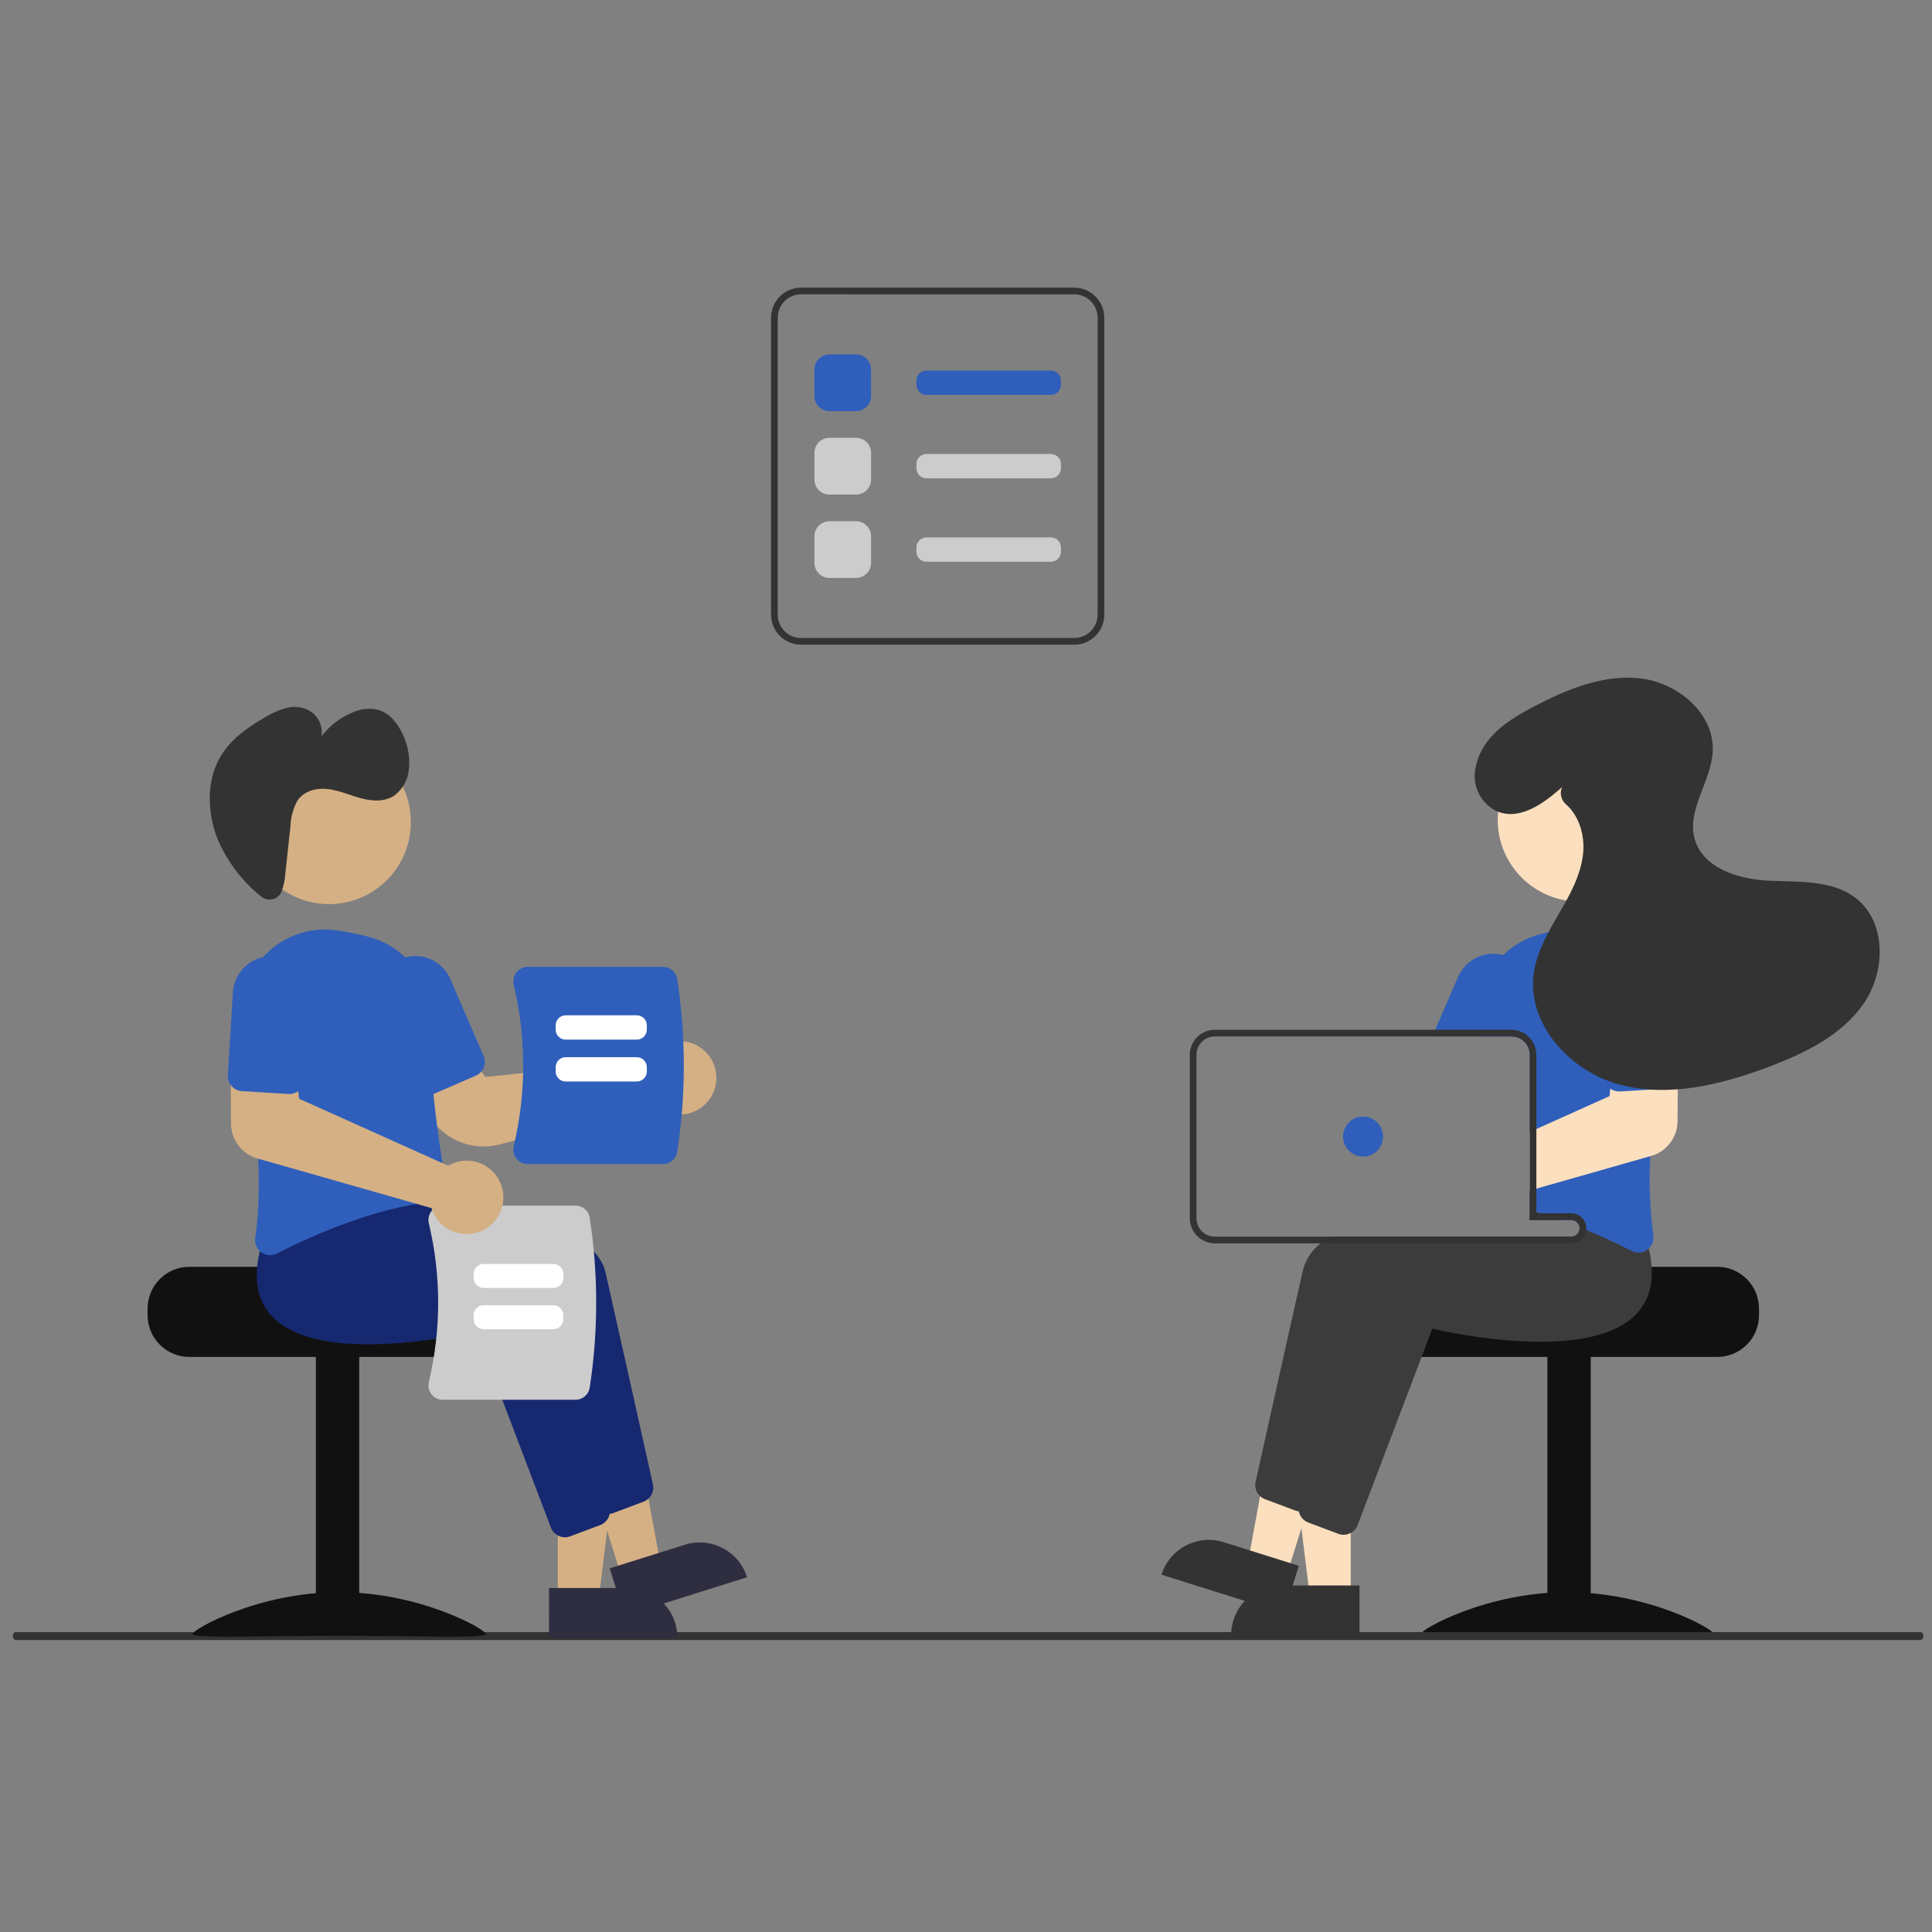 <svg width="450" height="450" viewBox="0 0 450 450" fill="none" xmlns="http://www.w3.org/2000/svg">
<rect x="0" y="0" width="450" height="450" fill="#808080" stroke="none"/>
<g clip-path="url(#clip0_6_760)">
<path d="M400.003 295.064H362.74C362.74 296.137 324.338 297.007 324.338 297.007C323.735 297.462 323.185 297.985 322.7 298.565C321.241 300.307 320.444 302.509 320.449 304.782V306.34C320.45 308.916 321.473 311.387 323.292 313.208C325.111 315.03 327.578 316.054 330.151 316.055H400.003C402.576 316.052 405.042 315.028 406.861 313.207C408.679 311.385 409.702 308.916 409.705 306.34V304.782C409.702 302.206 408.679 299.736 406.86 297.915C405.042 296.093 402.576 295.068 400.003 295.064Z" fill="#111111"/>
<path d="M370.506 315.666H360.416V380.952H370.506V315.666Z" fill="#111111"/>
<path d="M399.222 380.596C399.222 381.687 383.933 381.019 365.073 381.019C346.213 381.019 330.925 381.686 330.925 380.596C330.925 379.505 346.213 370.847 365.073 370.847C383.933 370.847 399.222 379.504 399.222 380.596Z" fill="#111111"/>
<path d="M314.617 372.009H305.101L300.574 335.257H314.618L314.617 372.009Z" fill="#FBDFBE"/>
<path d="M298.306 369.286H316.656V380.857H286.756C286.756 377.789 287.972 374.847 290.138 372.677C292.304 370.507 295.242 369.287 298.306 369.286Z" fill="#333333"/>
<path d="M299.763 366.691L290.686 363.838L297.352 327.414L310.751 331.625L299.763 366.691Z" fill="#FBDFBE"/>
<path d="M285.013 359.204L302.52 364.706L299.06 375.746L270.528 366.78C271.445 363.851 273.487 361.408 276.204 359.988C278.92 358.567 282.089 358.285 285.013 359.204Z" fill="#333333"/>
<path d="M374.519 288.695C374.299 286.845 373.904 285.019 373.339 283.243L371.561 281.005L366.936 275.191L366.735 275.199C366.392 275.214 364.972 275.292 362.776 275.463H362.752C361.395 275.575 359.733 275.712 357.848 275.891C357.351 275.945 356.831 275.992 356.292 276.046V284.16H365.993C366.465 284.161 366.92 284.333 367.274 284.645C367.628 284.957 367.857 285.386 367.918 285.855C367.926 285.94 367.933 286.018 367.933 286.104C367.933 286.619 367.729 287.113 367.365 287.477C367.001 287.841 366.508 288.046 365.993 288.047H309.65C308.932 288.525 308.243 289.045 307.586 289.604C305.601 291.143 304.171 293.288 303.511 295.713C300.22 310.2 294.221 337.215 292.451 345.151C292.323 345.749 292.352 346.37 292.536 346.953C292.719 347.536 293.051 348.062 293.499 348.478C293.829 348.786 294.217 349.027 294.64 349.185L301.64 351.812C301.927 351.919 302.225 351.989 302.529 352.023C302.568 352.023 302.599 352.03 302.64 352.03C302.714 352.037 302.788 352.04 302.862 352.038C303.57 352.035 304.261 351.819 304.844 351.416C305.427 351.014 305.875 350.445 306.13 349.784L311.657 335.266L320.167 312.879L323.535 304.027C327.438 304.943 360.19 312.203 371.157 300.506C372.239 299.354 373.092 298.006 373.671 296.535C374.596 294.032 374.887 291.339 374.519 288.695Z" fill="#3C3C3C"/>
<path d="M384.019 290.809C383.849 290.117 383.655 289.403 383.429 288.68L377.026 280.627L376.823 280.635C376.419 280.658 374.502 280.76 371.561 281C368.228 281.28 363.561 281.731 358.32 282.438C358.165 282.453 358.002 282.477 357.847 282.5C357.335 282.57 356.815 282.64 356.291 282.722V284.161H365.992C366.464 284.162 366.919 284.334 367.273 284.646C367.627 284.957 367.856 285.388 367.917 285.856C367.925 285.941 367.932 286.019 367.932 286.105C367.932 286.62 367.728 287.114 367.364 287.478C367 287.843 366.507 288.047 365.992 288.048H331.703C330.206 288.537 328.762 289.049 327.38 289.605C320.131 292.481 314.706 296.25 313.596 301.155C313.223 302.803 312.812 304.613 312.373 306.541C310.759 313.707 308.796 322.481 307.018 330.456V330.464C306.653 332.111 306.288 333.713 305.939 335.267C304.457 341.951 303.199 347.618 302.531 350.594C302.516 350.68 302.5 350.757 302.485 350.843V350.859C302.409 351.461 302.485 352.074 302.707 352.639L302.715 352.647V352.655C302.928 353.196 303.275 353.674 303.723 354.045C304.023 354.293 304.361 354.49 304.723 354.628L311.723 357.255C312.115 357.401 312.528 357.476 312.946 357.478C313.528 357.479 314.102 357.332 314.612 357.051C315.346 356.653 315.913 356.005 316.211 355.225L331.283 315.614L333.617 309.466C337.52 310.383 370.272 317.635 381.239 305.946C383.405 303.598 384.641 300.539 384.716 297.343C384.796 295.143 384.561 292.943 384.019 290.809Z" fill="#3C3C3C"/>
<path d="M383.157 222.245C383.033 222.097 382.9 221.95 382.761 221.81C380.694 219.634 378.141 217.979 375.312 216.981C372.483 215.982 369.459 215.669 366.486 216.066C363.892 216.407 361.324 216.913 358.795 217.581C355.528 218.423 352.538 220.102 350.118 222.455C348.233 224.285 346.748 226.488 345.758 228.923C344.768 231.358 344.295 233.972 344.367 236.6C344.398 237.665 344.406 238.753 344.39 239.857C344.39 240.37 344.382 240.891 344.375 241.415H352.027C352.359 241.412 352.69 241.449 353.012 241.526C353.946 241.749 354.778 242.281 355.374 243.035C355.969 243.789 356.294 244.722 356.296 245.684V281.836C356.816 281.984 357.336 282.131 357.851 282.286C358.015 282.341 358.169 282.388 358.325 282.434C358.503 282.489 358.681 282.546 358.852 282.598C360.428 283.087 361.967 283.607 363.47 284.156H366C366.472 284.156 366.927 284.328 367.281 284.64C367.635 284.952 367.864 285.382 367.925 285.85C368.452 286.06 368.965 286.27 369.469 286.48C371.262 287.227 372.961 287.972 374.521 288.695C376.625 289.659 378.495 290.576 380.062 291.377C380.555 291.628 381.1 291.761 381.653 291.765C382.38 291.763 383.086 291.529 383.671 291.097C383.792 291.008 383.909 290.912 384.02 290.81C384.435 290.42 384.749 289.935 384.935 289.396C385.12 288.857 385.171 288.281 385.083 287.717C384.282 281.612 384.048 275.446 384.385 269.297C384.607 264.129 385.068 258.828 385.673 253.706C385.999 250.931 386.363 248.212 386.745 245.593C387.11 243.09 387.498 240.688 387.878 238.419C388.377 235.541 388.211 232.587 387.392 229.783C386.574 226.979 385.125 224.401 383.157 222.245Z" fill="#2F5FBB"/>
<path d="M351.343 222.881C350.947 222.71 350.538 222.567 350.121 222.454C348.053 221.896 345.853 222.102 343.924 223.033C341.995 223.965 340.464 225.561 339.612 227.529L334.279 239.855L333.612 241.413H352.03C352.362 241.41 352.693 241.447 353.016 241.524L353.637 240.086L355.996 234.634C356.933 232.458 356.97 229.997 356.098 227.794C355.225 225.59 353.515 223.823 351.343 222.881Z" fill="#2F5FBB"/>
<path d="M367.902 209.998C378.43 209.998 386.965 201.451 386.965 190.909C386.965 180.366 378.43 171.82 367.902 171.82C357.375 171.82 348.84 180.366 348.84 190.909C348.84 201.451 357.375 209.998 367.902 209.998Z" fill="#FBDFBE"/>
<path d="M386.743 245.588L375.862 245.883L375.07 253.538L374.891 255.311L357.848 262.974L356.292 263.674V277.299L357.848 276.854L362.753 275.456H362.777L384.383 269.293L384.631 269.222C386.377 268.718 387.914 267.662 389.013 266.213C390.112 264.764 390.715 262.999 390.732 261.179L390.787 252.14L390.833 245.479L386.743 245.588Z" fill="#FBDFBE"/>
<path d="M390.281 230.452C390.209 229.28 389.908 228.134 389.393 227.079C388.879 226.024 388.163 225.081 387.284 224.303C386.406 223.525 385.384 222.929 384.275 222.547C383.167 222.165 381.994 222.005 380.824 222.077C378.461 222.223 376.252 223.302 374.684 225.078C373.907 225.957 373.311 226.981 372.93 228.091C372.549 229.201 372.389 230.376 372.461 231.548L373.649 250.947C373.681 251.457 373.825 251.955 374.07 252.403C374.316 252.852 374.657 253.241 375.069 253.543C375.725 254.032 376.534 254.272 377.35 254.219L385.67 253.706L388.192 253.551C388.652 253.528 389.102 253.412 389.515 253.21C389.928 253.009 390.297 252.725 390.598 252.377C390.664 252.303 390.726 252.225 390.783 252.143C391.277 251.482 391.519 250.666 391.467 249.842L390.281 230.452Z" fill="#2F5FBB"/>
<path d="M358.849 282.602H357.849V282.501C357.337 282.571 356.817 282.641 356.293 282.724V284.161H363.464C361.961 283.614 360.422 283.094 358.849 282.602ZM358.849 282.602H357.849V282.501C357.337 282.571 356.817 282.641 356.293 282.724V284.161H363.464C361.961 283.614 360.422 283.094 358.849 282.602ZM365.997 282.602H357.848V245.681C357.845 244.417 357.432 243.188 356.672 242.179C355.912 241.17 354.846 240.435 353.633 240.085C353.112 239.928 352.571 239.849 352.027 239.851H282.952C281.409 239.853 279.929 240.468 278.838 241.561C277.747 242.654 277.133 244.135 277.131 245.681V283.764C277.131 285.31 277.745 286.792 278.836 287.885C279.928 288.979 281.408 289.593 282.952 289.593H365.998C366.857 289.592 367.686 289.273 368.326 288.699C368.966 288.124 369.372 287.333 369.467 286.478C369.482 286.351 369.49 286.224 369.49 286.097C369.489 285.17 369.12 284.281 368.465 283.626C367.811 282.97 366.923 282.601 365.998 282.6L365.997 282.602ZM367.937 286.099C367.936 286.615 367.732 287.108 367.368 287.473C367.004 287.837 366.511 288.042 365.997 288.042H282.952C281.82 288.041 280.735 287.591 279.934 286.789C279.134 285.988 278.684 284.901 278.683 283.767V245.681C278.684 244.547 279.134 243.46 279.934 242.659C280.735 241.857 281.82 241.406 282.952 241.406H352.027C352.358 241.403 352.689 241.44 353.012 241.517C353.946 241.74 354.778 242.272 355.373 243.026C355.969 243.781 356.294 244.714 356.296 245.675V284.157H365.997C366.468 284.157 366.923 284.328 367.278 284.639C367.632 284.95 367.862 285.38 367.923 285.848C367.93 285.937 367.937 286.014 367.937 286.099ZM358.849 282.602H357.848V282.501C357.335 282.571 356.817 282.641 356.293 282.724V284.161H363.464C361.961 283.614 360.422 283.094 358.849 282.602Z" fill="#333333"/>
<path d="M317.487 269.392C320.059 269.392 322.143 267.304 322.143 264.728C322.143 262.153 320.059 260.065 317.487 260.065C314.915 260.065 312.83 262.153 312.83 264.728C312.83 267.304 314.915 269.392 317.487 269.392Z" fill="#2F5FBB"/>
<path d="M363.833 183.337C359.406 187.298 353.469 191.55 348.048 188.648C346.343 187.665 345.001 186.156 344.224 184.346C343.446 182.537 343.275 180.524 343.734 178.608C345.23 171.495 351.37 167.652 357.316 164.545C365.046 160.506 373.574 156.979 382.23 158.034C390.886 159.089 399.341 166.245 398.932 174.966C398.599 181.976 392.884 188.522 394.696 195.305C396.518 202.131 404.792 204.775 411.839 205.122C418.886 205.469 426.644 204.867 432.236 209.179C439.368 214.679 439.253 226.178 434.176 233.621C429.098 241.063 420.525 245.252 412.103 248.436C400.946 252.654 388.682 255.702 377.165 252.6C365.647 249.498 355.565 238.434 357.255 226.612C357.968 221.618 360.588 217.135 363.123 212.774C365.659 208.412 368.202 203.865 368.733 198.849C369.178 194.668 367.85 190.059 364.771 187.36C364.214 186.891 363.819 186.258 363.644 185.55C363.469 184.843 363.522 184.098 363.796 183.423L363.833 183.337Z" fill="#333333"/>
<path d="M3.682 382H447.316C447.693 382 447.999 381.586 447.999 381.074C447.999 380.562 447.693 380.149 447.316 380.149H3.682C3.305 380.149 2.999 380.562 2.999 381.074C2.999 381.586 3.305 382 3.682 382Z" fill="#333333"/>
<path d="M34.379 304.781V306.339C34.381 308.915 35.404 311.384 37.223 313.205C39.042 315.027 41.508 316.051 44.08 316.053H113.931C116.504 316.052 118.97 315.028 120.79 313.207C122.609 311.385 123.631 308.915 123.632 306.339V304.781C123.637 302.508 122.84 300.306 121.381 298.563C120.896 297.984 120.346 297.461 119.743 297.006C119.743 297.006 81.341 296.136 81.341 295.063H44.08C41.508 295.067 39.042 296.092 37.223 297.913C35.404 299.735 34.382 302.205 34.379 304.781Z" fill="#111111"/>
<path d="M73.577 380.951H83.667L83.667 315.665H73.577V380.951Z" fill="#111111"/>
<path d="M44.86 380.596C44.86 381.687 60.149 381.019 79.009 381.019C97.869 381.019 113.158 381.686 113.158 380.596C113.158 379.505 97.869 370.847 79.009 370.847C60.149 370.847 44.86 379.504 44.86 380.596Z" fill="#111111"/>
<path d="M129.919 372.6H139.434L143.961 335.848H129.918L129.919 372.6Z" fill="#D5B084"/>
<path d="M157.783 381.449L127.878 381.451L127.877 369.879L146.227 369.878C149.292 369.878 152.231 371.097 154.398 373.267C156.566 375.437 157.783 378.38 157.783 381.449Z" fill="#2F2E41"/>
<path d="M144.773 367.283L153.851 364.43L147.185 328.006L133.786 332.217L144.773 367.283Z" fill="#D5B084"/>
<path d="M174.006 367.372L145.472 376.339L142.012 365.298L159.52 359.796C162.444 358.877 165.613 359.159 168.33 360.58C171.046 362 173.088 364.444 174.006 367.372Z" fill="#2F2E41"/>
<path d="M138.407 350.367L121 304.614C117.094 305.532 84.347 312.789 73.378 301.095C69.619 297.089 68.886 291.28 71.199 283.834L77.6 275.778L77.799 275.789C80.219 275.917 137.122 279.111 141.021 296.299C144.31 310.789 150.317 337.802 152.079 345.742C152.258 346.564 152.135 347.423 151.734 348.163C151.333 348.902 150.68 349.473 149.894 349.771L142.894 352.399C142.504 352.546 142.09 352.621 141.672 352.621C140.964 352.621 140.272 352.406 139.688 352.004C139.104 351.602 138.656 351.032 138.402 350.369L138.407 350.367Z" fill="#162870"/>
<path d="M128.318 355.807L110.911 310.054C107.006 310.972 74.258 318.229 63.289 306.535C59.53 302.529 58.797 296.72 61.11 289.274L67.511 281.218L67.71 281.229C70.13 281.357 127.033 284.551 130.932 301.739C134.221 316.229 140.228 343.241 141.99 351.181C142.169 352.004 142.047 352.863 141.646 353.602C141.245 354.342 140.592 354.913 139.806 355.21L132.806 357.838C132.415 357.986 132.001 358.061 131.583 358.061C130.875 358.061 130.183 357.846 129.599 357.444C129.015 357.042 128.567 356.472 128.313 355.809L128.318 355.807Z" fill="#162870"/>
<path d="M112.661 267.037C110.081 267.036 107.546 266.365 105.303 265.088C103.06 263.811 101.187 261.973 99.867 259.754L94.339 250.376L107.478 243.185L113.057 250.846L150.911 246.852C151.095 246.519 151.302 246.198 151.531 245.893C152.258 244.936 153.177 244.143 154.23 243.565C155.283 242.988 156.446 242.638 157.642 242.541C158.844 242.437 160.053 242.592 161.19 242.995C162.327 243.398 163.365 244.04 164.233 244.877C165.805 246.387 166.741 248.442 166.85 250.62C166.959 252.799 166.232 254.936 164.819 256.596C163.406 258.256 161.413 259.312 159.247 259.548C157.082 259.785 154.908 259.183 153.171 257.868C152.949 257.698 152.736 257.516 152.532 257.324L116.276 266.581C115.094 266.883 113.88 267.037 112.661 267.037Z" fill="#D5B084"/>
<path d="M60.86 291.689C60.336 291.311 59.927 290.795 59.678 290.199C59.429 289.602 59.349 288.948 59.449 288.309C61.609 274.053 59.123 253.631 56.659 239.009C56.154 236.042 56.351 232.999 57.232 230.122C58.114 227.245 59.656 224.614 61.735 222.442C63.814 220.269 66.373 218.614 69.205 217.609C72.038 216.604 75.066 216.278 78.048 216.656C80.642 216.999 83.211 217.506 85.741 218.174C89.944 219.234 93.661 221.694 96.282 225.15C98.903 228.606 100.272 232.853 100.163 237.191C99.794 251.301 102.655 268.902 103.903 275.819C103.988 276.294 103.975 276.782 103.864 277.251C103.752 277.72 103.546 278.162 103.257 278.548C102.973 278.929 102.614 279.246 102.201 279.48C101.789 279.714 101.332 279.859 100.86 279.906C87.039 281.318 72.134 288.069 64.48 291.965C63.988 292.22 63.443 292.353 62.889 292.355C62.159 292.354 61.449 292.121 60.86 291.689Z" fill="#2F5FBB"/>
<path d="M98.172 254.918C97.745 254.75 97.355 254.499 97.026 254.179C96.696 253.859 96.433 253.477 96.252 253.054L88.544 235.224C88.069 234.145 87.811 232.983 87.786 231.804C87.761 230.625 87.969 229.453 88.399 228.355C88.828 227.257 89.471 226.254 90.288 225.406C91.106 224.558 92.084 223.88 93.165 223.411C94.245 222.943 95.408 222.694 96.585 222.677C97.763 222.661 98.932 222.878 100.025 223.316C101.119 223.754 102.115 224.404 102.956 225.229C103.797 226.055 104.467 227.038 104.927 228.124L112.632 245.95C112.999 246.801 113.013 247.764 112.673 248.626C112.332 249.488 111.664 250.179 110.814 250.549L100.843 254.871C100.423 255.055 99.97 255.154 99.511 255.161C99.052 255.168 98.596 255.084 98.17 254.914L98.172 254.918Z" fill="#2F5FBB"/>
<path d="M76.633 210.588C87.161 210.588 95.695 202.042 95.695 191.499C95.695 180.957 87.161 172.411 76.633 172.411C66.106 172.411 57.571 180.957 57.571 191.499C57.571 202.042 66.106 210.588 76.633 210.588Z" fill="#D5B084"/>
<path d="M65.109 208.459C64.839 208.771 64.509 209.026 64.139 209.208C63.769 209.39 63.366 209.496 62.954 209.52C62.542 209.544 62.13 209.484 61.742 209.346C61.353 209.207 60.996 208.992 60.692 208.712C56.442 205.267 53.07 200.858 50.857 195.85C48.379 189.935 48.016 182.721 50.836 177.172C53.22 172.484 57.502 169.501 61.772 167.062C63.41 166.028 65.205 165.268 67.087 164.812C68.038 164.596 69.023 164.581 69.98 164.77C70.937 164.958 71.844 165.345 72.642 165.906C73.489 166.551 74.144 167.414 74.537 168.404C74.931 169.393 75.048 170.472 74.876 171.523C76.83 168.944 79.465 166.964 82.483 165.805C84.335 165.007 86.404 164.868 88.346 165.412C91.09 166.329 93.123 169.104 94.251 172.088C95.165 174.37 95.5 176.844 95.226 179.288C95.106 180.455 94.751 181.585 94.181 182.61C93.612 183.636 92.84 184.534 91.912 185.251C89.674 186.797 86.79 186.64 84.188 185.956C81.586 185.272 79.059 184.111 76.41 183.788C73.761 183.464 70.827 184.166 69.249 186.531C68.257 188.362 67.709 190.401 67.649 192.483L66.47 203.363C66.387 204.919 66.052 206.452 65.479 207.901C65.381 208.103 65.257 208.29 65.109 208.459Z" fill="#333333"/>
<path d="M134.062 326.033H103.117C102.615 326.035 102.12 325.922 101.669 325.703C101.217 325.484 100.822 325.164 100.512 324.769C100.196 324.368 99.975 323.901 99.866 323.402C99.758 322.903 99.764 322.385 99.886 321.889C102.781 309.747 102.781 297.092 99.886 284.949C99.764 284.453 99.758 283.936 99.867 283.437C99.975 282.938 100.196 282.47 100.512 282.069C100.822 281.674 101.217 281.355 101.669 281.136C102.12 280.917 102.615 280.804 103.117 280.805H134.062C134.853 280.807 135.618 281.089 136.22 281.603C136.823 282.116 137.223 282.827 137.351 283.608C139.37 296.737 139.37 310.098 137.351 323.227C137.224 324.009 136.824 324.72 136.221 325.234C135.619 325.748 134.854 326.031 134.062 326.033Z" fill="#CCCCCC"/>
<path d="M110.311 297.651V296.74C110.311 296.12 110.557 295.526 110.994 295.088C111.432 294.649 112.026 294.403 112.644 294.403H128.883C129.502 294.403 130.096 294.649 130.533 295.088C130.971 295.526 131.217 296.12 131.217 296.74V297.651C131.217 298.271 130.971 298.865 130.533 299.303C130.096 299.741 129.502 299.988 128.883 299.988H112.64C112.022 299.986 111.43 299.74 110.993 299.302C110.556 298.864 110.311 298.27 110.311 297.651Z" fill="white"/>
<path d="M110.311 307.247V306.34C110.311 305.72 110.557 305.126 110.995 304.688C111.432 304.249 112.026 304.003 112.644 304.003H128.883C129.502 304.003 130.096 304.249 130.533 304.688C130.971 305.126 131.217 305.72 131.217 306.34V307.251C131.217 307.871 130.971 308.465 130.533 308.903C130.096 309.342 129.502 309.588 128.883 309.588H112.64C112.021 309.588 111.428 309.342 110.99 308.903C110.552 308.465 110.307 307.871 110.307 307.251L110.311 307.247Z" fill="white"/>
<path d="M120.293 269.871C119.972 269.464 119.747 268.989 119.637 268.481C119.527 267.974 119.534 267.448 119.657 266.944C122.599 254.603 122.599 241.741 119.657 229.4C119.534 228.896 119.527 228.37 119.637 227.863C119.748 227.356 119.972 226.88 120.293 226.473C120.608 226.071 121.01 225.747 121.469 225.525C121.927 225.302 122.431 225.187 122.94 225.189H154.395C155.198 225.19 155.975 225.477 156.587 225.999C157.199 226.521 157.607 227.243 157.737 228.037C159.789 241.382 159.789 254.962 157.737 268.307C157.607 269.101 157.199 269.823 156.587 270.345C155.975 270.867 155.198 271.154 154.395 271.155H122.94C122.431 271.157 121.927 271.042 121.469 270.819C121.01 270.597 120.608 270.273 120.293 269.871Z" fill="#2F5FBB"/>
<path d="M148.324 242.15H131.755C131.137 242.15 130.543 241.904 130.106 241.466C129.668 241.028 129.422 240.433 129.422 239.814V238.823C129.422 238.204 129.668 237.609 130.106 237.171C130.543 236.733 131.137 236.487 131.755 236.487H148.324C148.943 236.487 149.537 236.733 149.974 237.171C150.412 237.609 150.658 238.204 150.658 238.823V239.814C150.658 240.433 150.412 241.028 149.974 241.466C149.537 241.904 148.943 242.15 148.324 242.15Z" fill="white"/>
<path d="M148.324 251.903H131.755C131.137 251.903 130.543 251.657 130.106 251.218C129.668 250.78 129.422 250.186 129.422 249.566V248.576C129.422 247.956 129.668 247.362 130.106 246.924C130.543 246.485 131.137 246.239 131.755 246.239H148.324C148.943 246.239 149.537 246.485 149.974 246.924C150.412 247.362 150.658 247.956 150.658 248.576V249.566C150.658 250.186 150.412 250.78 149.974 251.218C149.537 251.657 148.943 251.903 148.324 251.903Z" fill="white"/>
<path d="M105.862 286.968C104.729 286.572 103.692 285.941 102.818 285.117C101.945 284.292 101.254 283.293 100.791 282.184C100.684 281.925 100.591 281.661 100.512 281.392L59.909 269.811C58.164 269.306 56.628 268.252 55.529 266.804C54.43 265.355 53.826 263.591 53.808 261.772L53.709 246.071L68.677 246.472L69.652 255.903L104.377 271.515C104.704 271.319 105.044 271.147 105.395 270.998C106.674 270.461 108.064 270.243 109.446 270.365C110.828 270.486 112.16 270.942 113.326 271.694C114.493 272.446 115.459 273.471 116.141 274.681C116.823 275.89 117.201 277.248 117.242 278.636C117.283 280.025 116.986 281.402 116.377 282.65C115.767 283.898 114.863 284.978 113.743 285.798C112.623 286.618 111.321 287.152 109.949 287.355C108.576 287.558 107.175 287.423 105.867 286.963L105.862 286.968Z" fill="#D5B084"/>
<path d="M53.937 252.971C53.632 252.627 53.398 252.227 53.249 251.792C53.1 251.357 53.038 250.897 53.068 250.438L54.259 231.045C54.425 228.694 55.511 226.504 57.281 224.951C59.051 223.398 61.362 222.608 63.711 222.753C66.059 222.898 68.256 223.966 69.823 225.724C71.389 227.483 72.199 229.79 72.076 232.143L70.885 251.536C70.826 252.461 70.404 253.325 69.711 253.939C69.017 254.553 68.109 254.867 67.184 254.811L56.339 254.144C55.881 254.117 55.433 253.999 55.02 253.798C54.608 253.596 54.24 253.316 53.937 252.971Z" fill="#2F5FBB"/>
<path d="M250.22 150.162H186.579C184.727 150.16 182.951 149.422 181.642 148.111C180.332 146.799 179.595 145.021 179.593 143.166V73.995C179.595 72.141 180.332 70.363 181.642 69.051C182.951 67.74 184.727 67.002 186.579 67H250.221C252.073 67.002 253.849 67.74 255.158 69.051C256.468 70.363 257.205 72.141 257.207 73.995V143.166C257.205 145.021 256.468 146.799 255.158 148.111C253.848 149.422 252.072 150.16 250.22 150.162ZM186.579 68.549C185.139 68.552 183.758 69.126 182.74 70.146C181.722 71.165 181.148 72.548 181.145 73.99V143.161C181.148 144.603 181.722 145.985 182.74 147.005C183.758 148.025 185.139 148.599 186.579 148.602H250.221C251.662 148.6 253.043 148.027 254.061 147.007C255.08 145.986 255.653 144.603 255.654 143.161V73.995C255.653 72.553 255.08 71.17 254.061 70.15C253.042 69.13 251.661 68.557 250.221 68.555L186.579 68.549Z" fill="#333333"/>
<path d="M199.395 95.758H193.187C192.261 95.757 191.373 95.388 190.719 94.732C190.064 94.077 189.696 93.188 189.694 92.261V86.043C189.696 85.116 190.064 84.227 190.719 83.572C191.373 82.916 192.261 82.547 193.187 82.546H199.395C200.321 82.547 201.209 82.916 201.864 83.572C202.518 84.227 202.887 85.116 202.888 86.043V92.261C202.887 93.188 202.518 94.077 201.864 94.732C201.209 95.388 200.321 95.757 199.395 95.758Z" fill="#2F5FBB"/>
<path d="M199.395 115.187H193.187C192.261 115.186 191.373 114.817 190.719 114.162C190.064 113.506 189.696 112.617 189.694 111.69V105.473C189.696 104.546 190.064 103.657 190.719 103.001C191.373 102.346 192.261 101.977 193.187 101.976H199.395C200.321 101.977 201.209 102.346 201.864 103.001C202.518 103.657 202.887 104.546 202.888 105.473V111.69C202.887 112.617 202.518 113.506 201.864 114.162C201.209 114.817 200.321 115.186 199.395 115.187Z" fill="#CCCCCC"/>
<path d="M244.776 91.977H215.788C215.169 91.977 214.576 91.731 214.138 91.293C213.7 90.855 213.455 90.26 213.455 89.641V88.65C213.455 88.031 213.7 87.436 214.138 86.998C214.576 86.56 215.169 86.314 215.788 86.314H244.776C245.395 86.314 245.988 86.56 246.426 86.998C246.863 87.436 247.109 88.031 247.109 88.65V89.641C247.109 90.26 246.863 90.855 246.426 91.293C245.988 91.731 245.395 91.977 244.776 91.977Z" fill="#2F5FBB"/>
<path d="M244.776 111.408H215.788C215.169 111.408 214.576 111.161 214.138 110.723C213.7 110.285 213.455 109.691 213.455 109.071V108.081C213.455 107.461 213.7 106.867 214.138 106.429C214.576 105.99 215.169 105.744 215.788 105.744H244.776C245.395 105.744 245.988 105.99 246.426 106.429C246.863 106.867 247.109 107.461 247.109 108.081V109.071C247.109 109.691 246.863 110.285 246.426 110.723C245.988 111.161 245.395 111.408 244.776 111.408Z" fill="#CCCCCC"/>
<path d="M199.395 134.618H193.187C192.261 134.617 191.373 134.248 190.719 133.592C190.064 132.937 189.696 132.048 189.694 131.121V124.903C189.696 123.976 190.064 123.087 190.719 122.432C191.373 121.776 192.261 121.407 193.187 121.406H199.395C200.321 121.407 201.209 121.776 201.864 122.432C202.518 123.087 202.887 123.976 202.888 124.903V131.121C202.887 132.048 202.518 132.937 201.864 133.592C201.209 134.248 200.321 134.617 199.395 134.618Z" fill="#CCCCCC"/>
<path d="M244.776 130.838H215.788C215.481 130.838 215.178 130.778 214.895 130.66C214.612 130.543 214.355 130.371 214.138 130.154C213.921 129.937 213.749 129.679 213.632 129.396C213.515 129.112 213.455 128.808 213.455 128.501V127.511C213.455 127.204 213.515 126.901 213.632 126.617C213.749 126.334 213.921 126.076 214.138 125.859C214.355 125.642 214.612 125.47 214.895 125.352C215.178 125.235 215.481 125.175 215.788 125.175H244.776C245.082 125.175 245.386 125.235 245.669 125.352C245.952 125.47 246.209 125.642 246.426 125.859C246.642 126.076 246.814 126.334 246.931 126.617C247.049 126.901 247.109 127.204 247.109 127.511V128.501C247.109 128.808 247.049 129.112 246.931 129.396C246.814 129.679 246.642 129.937 246.426 130.154C246.209 130.371 245.952 130.543 245.669 130.66C245.386 130.778 245.082 130.838 244.776 130.838Z" fill="#CCCCCC"/>
</g>
<defs>
<clipPath id="clip0_6_760">
<rect width="445" height="315" fill="white" transform="translate(3 67)"/>
</clipPath>
</defs>
</svg>
